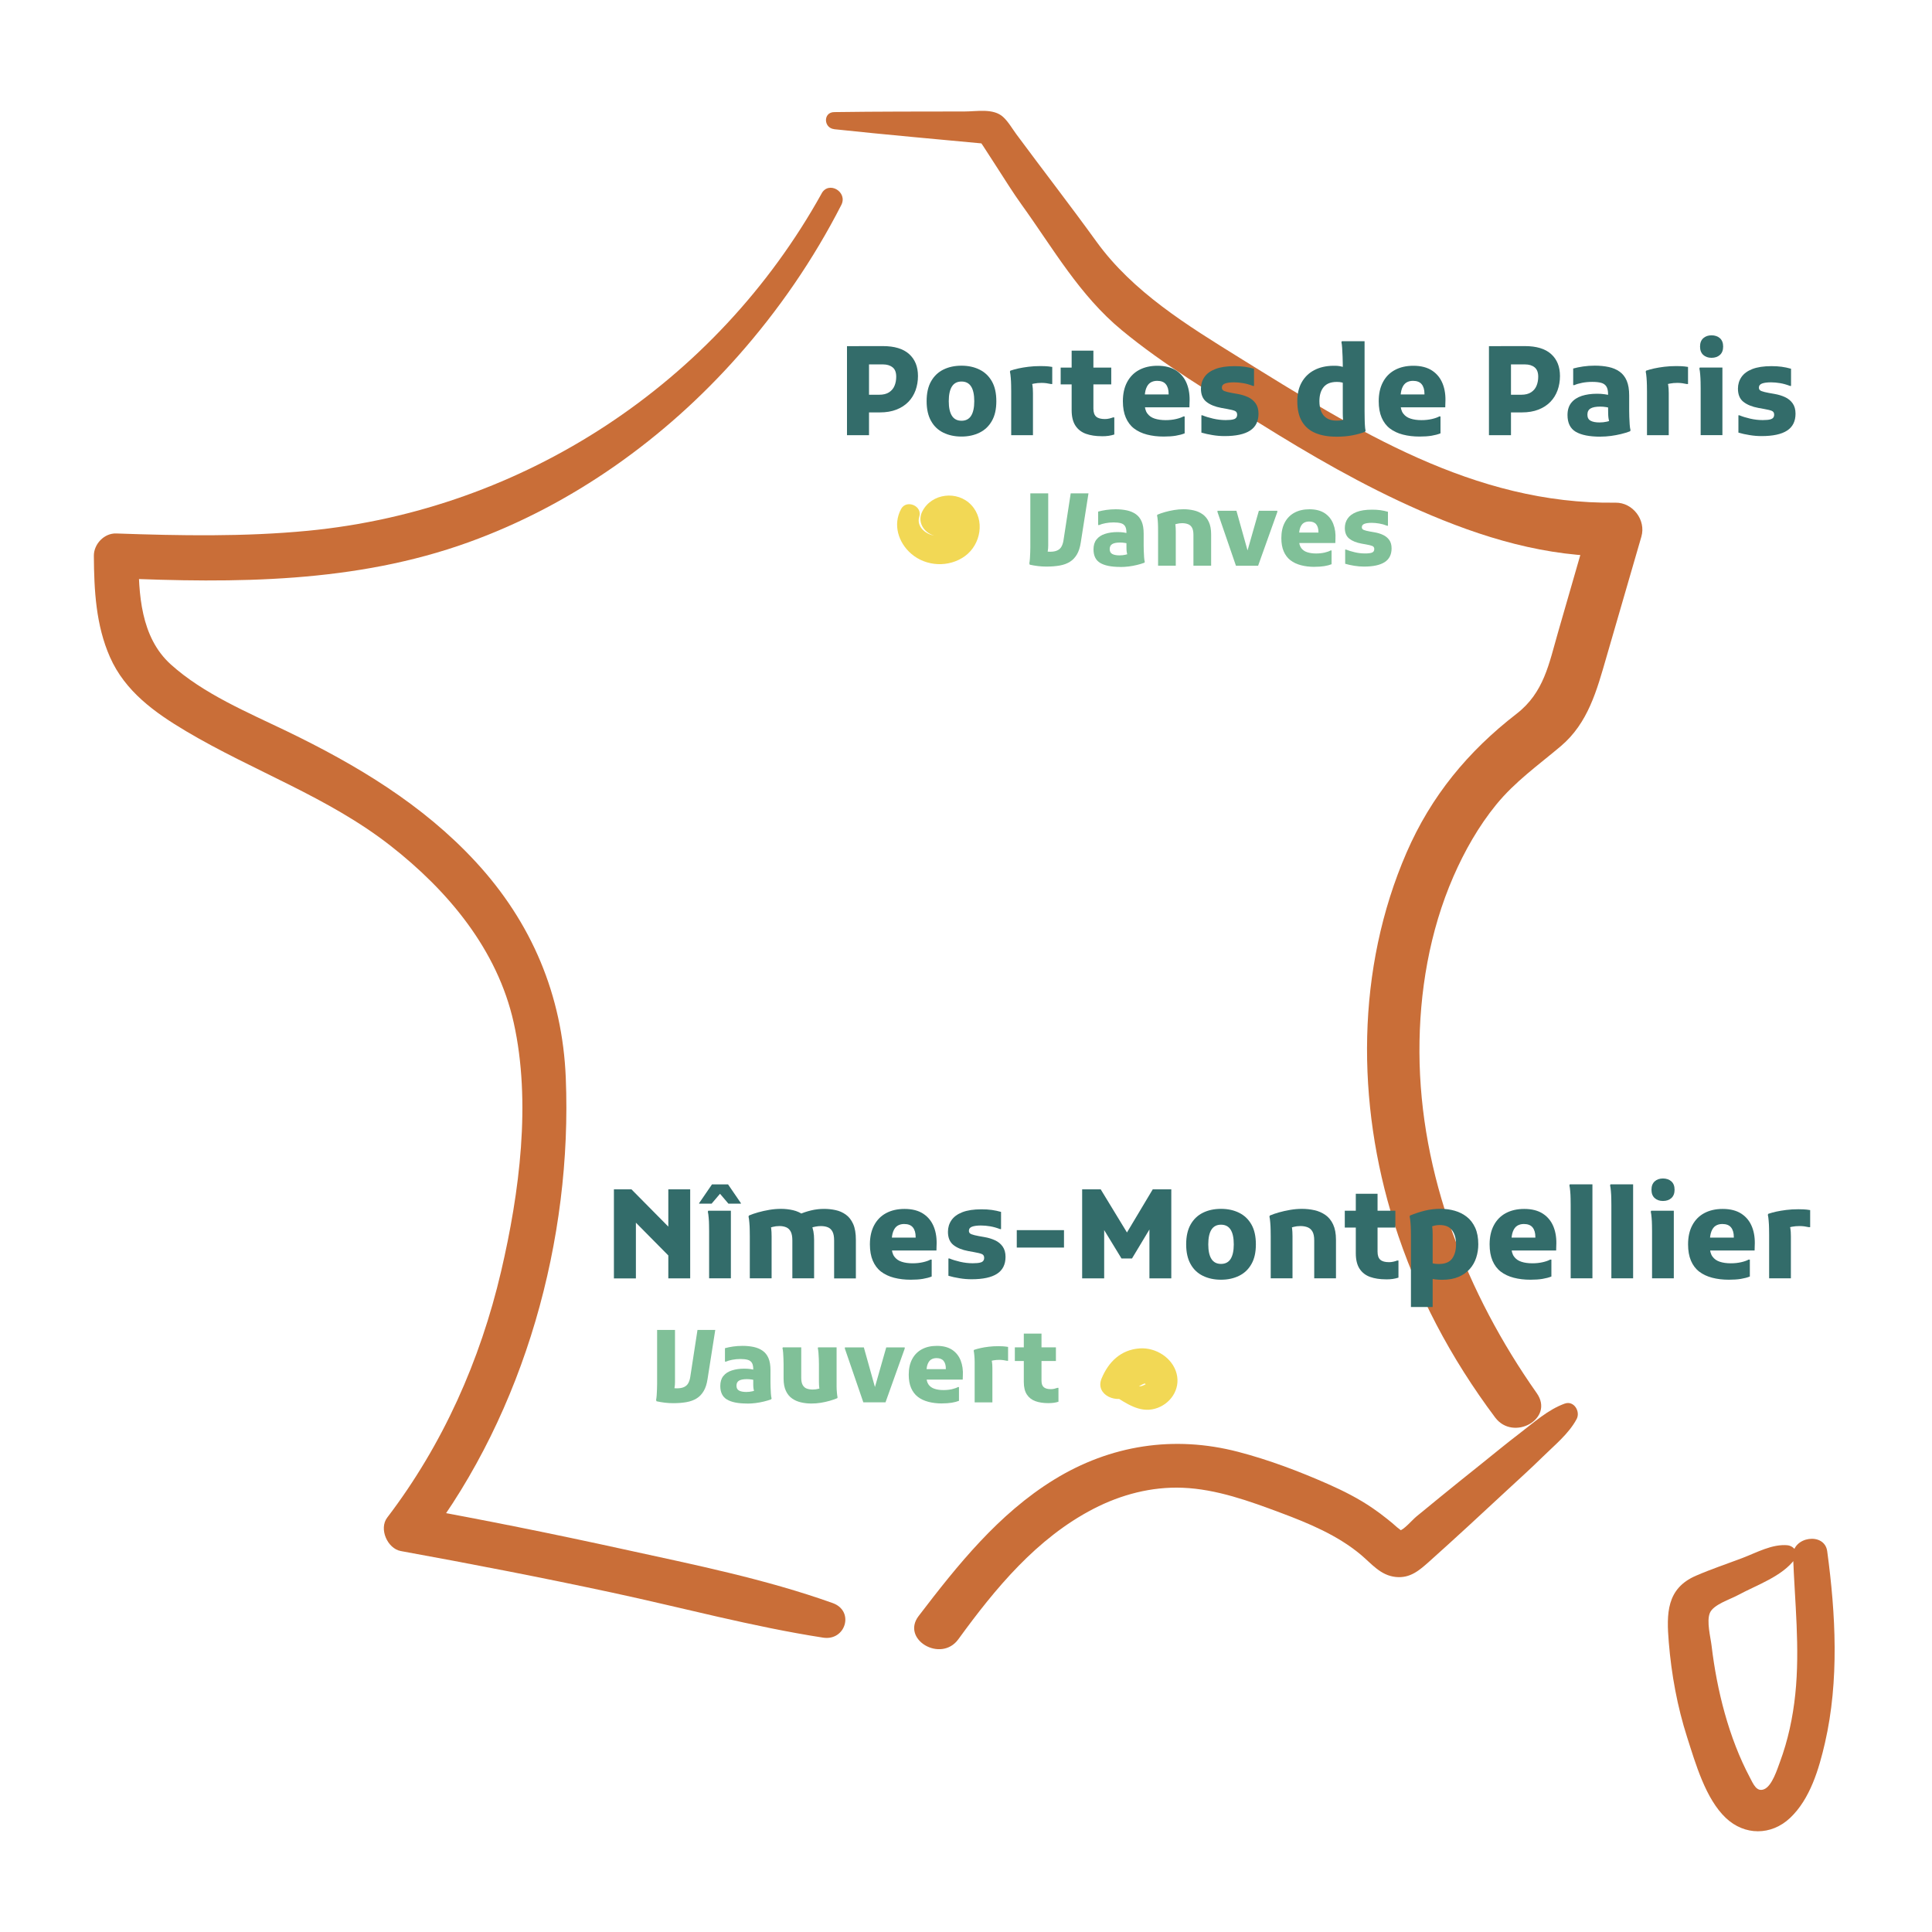 <svg xmlns="http://www.w3.org/2000/svg" id="Calque_1" data-name="Calque 1" width="176.39mm" height="176.39mm" viewBox="0 0 500 500"><g><path d="M212.64,50.07c-27.25,49.05-77.08,81.9-132.93,87.29-16.49,1.59-33.1,1.28-49.63.7-3.11-.11-5.81,2.74-5.79,5.79.06,8.9.52,17.95,4.17,26.21,3.92,8.87,11.58,14.35,19.69,19.17,17.49,10.39,36.76,17,52.93,29.66,14.92,11.68,27.65,26.89,31.86,45.74,4.59,20.57,1.49,44.08-3.25,64.38-5.4,23.09-15.08,44.85-29.48,63.74-2.21,2.9.06,8.03,3.52,8.66,18.29,3.33,36.54,6.86,54.71,10.76,18.18,3.9,36.2,8.8,54.58,11.65,5.84.91,8.19-6.91,2.47-8.95-17.49-6.24-35.84-9.92-53.96-13.89-18.15-3.98-36.37-7.66-54.66-10.95l3.52,8.66c25.36-33.45,37.75-77.99,36.03-119.79-.88-21.37-8.81-40.15-23.29-55.84-13.72-14.86-30.85-25.1-48.89-33.82-10.15-4.9-21.57-9.65-30.03-17.28-7.82-7.05-8.38-18.31-8.35-28.13-1.93,1.93-3.86,3.86-5.79,5.79,30.76,1.34,61.88,1.3,91.21-9.29,26.85-9.69,50.84-26.87,69.71-48.19,10.5-11.86,19.53-24.99,26.74-39.1,1.72-3.37-3.24-6.33-5.1-2.98h.01Z" style="fill: #c96e38;"></path><path d="M215.91,33.44c13.51,1.44,27.04,2.63,40.56,3.9-1-.41-2-.83-3-1.24-1.22-1.43.68,1.24,1.04,1.79,1.16,1.82,2.34,3.62,3.51,5.43,2.09,3.22,4.11,6.51,6.36,9.63,8.2,11.38,14.97,23.45,25.94,32.51,10.93,9.03,23.23,16.31,35.22,23.81,13.48,8.43,27.2,16.39,41.78,22.78,16.2,7.1,32.93,12.2,50.79,11.92-2.23-2.93-4.46-5.85-6.69-8.78-2.72,9.45-5.45,18.89-8.17,28.34-2.4,8.31-3.66,15.71-10.79,21.22-12.53,9.69-22.08,21.25-28.43,35.86-13.1,30.15-13.03,64.78-3.24,95.87,5.73,18.22,14.71,35.09,26.15,50.36,4.71,6.29,15.45.35,10.77-6.29-18.11-25.74-30.24-56.5-30.36-88.25-.06-15.46,2.6-31.27,8.81-45.5,2.86-6.55,6.5-12.97,11.03-18.53,4.89-6,10.88-10.21,16.73-15.15,7.11-6.01,9.34-14.49,11.83-23.09,3.01-10.39,6.03-20.77,9.04-31.16,1.24-4.29-2.22-8.84-6.69-8.78-36.63.51-67.28-18.87-97.31-37.5-13.44-8.34-27.57-16.99-37-30.02-6.82-9.43-13.83-18.47-20.75-27.82-1.06-1.44-2.1-3.27-3.42-4.47-2.53-2.32-6.76-1.43-9.94-1.43-11.27.02-22.53,0-33.8.16-2.89.04-2.76,4.11,0,4.41h0l.03.02Z" style="fill: #c96e38;"></path><path d="M404.98,363.24c-4.35,1.55-8.1,4.97-11.76,7.76-3.39,2.58-6.68,5.32-10.01,7.98-3.55,2.84-7.1,5.68-10.62,8.56-2.01,1.64-4.02,3.29-6.02,4.93-1.03.84-3.38,3.63-4.52,3.7,1.18.51,1.03.21-.48-.9-.81-.74-1.65-1.45-2.51-2.12-1.23-.99-2.51-1.95-3.82-2.84-3.64-2.5-7.59-4.49-11.62-6.27-7.47-3.29-15.26-6.24-23.17-8.3-16.61-4.33-33.07-1.79-47.69,7.21-14.34,8.84-24.93,22.07-35.02,35.28-4.61,6.04,5.78,12.2,10.28,6.01,9.56-13.15,20.3-26.18,35-33.77,7.1-3.67,14.99-5.75,23.01-5.44,8.76.34,17.28,3.44,25.41,6.48,7.26,2.71,14.73,5.82,20.73,10.84,2.83,2.37,5.11,5.36,9.04,5.77,3.73.39,6.1-1.69,8.73-4.04,6.74-6.03,13.39-12.18,20.01-18.34,3.08-2.86,6.21-5.66,9.2-8.61,3.08-3.04,6.85-6.05,8.89-9.89,1.03-1.94-.71-4.84-3.07-3.99h0Z" style="fill: #c96e38;"></path><path d="M462.62,399.91c-4.01-.36-7.95,1.88-11.66,3.29-4.01,1.52-8.12,2.89-12.06,4.6-7.65,3.31-7.63,9.82-7.02,17.22.69,8.35,2.2,16.63,4.76,24.62,2.15,6.69,4.75,15.89,10.02,20.86,4.85,4.57,11.71,4.57,16.57.02,5.23-4.9,7.51-12.71,9.07-19.47,3.7-16.12,2.78-33.34.58-49.59-.68-5.04-9.02-3.81-8.84,1.2.44,11.94,1.82,23.84.58,35.79-.62,5.99-1.89,11.97-4,17.62-.67,1.79-1.98,6.06-4.02,6.96-2,.88-2.88-1.41-3.74-3.03-5.45-10.25-8.54-22.59-9.9-34.06-.27-2.25-1.35-6.34-.45-8.51s5.18-3.48,7.28-4.62c4.9-2.65,11.51-4.84,14.81-9.43,1.11-1.55-.43-3.32-1.98-3.46h0Z" style="fill: #c96e38;"></path></g><path d="M233.2,131.74c-2.16,3.99-.74,8.65,2.6,11.55,3.85,3.35,9.79,3.65,13.94.62,4.1-2.99,5.25-9.32,1.65-13.19s-10.28-3.08-12.68,1.6c-2.5,4.87,5.02,9.14,7.29,4.26.63-1.36-.48.13-.33-.1.08-.13,0,.21-.12.39-.68.93-1.09,1.53-2.43,1.74-2.7.41-6.15-1.96-5.21-4.89.89-2.78-3.32-4.56-4.71-1.99h0Z" style="fill: #f2d855;"></path><path d="M288.23,361.17c3.24,1.99,6.63,4.5,10.63,3.42,3.95-1.07,6.7-4.98,5.65-9.08s-5.37-6.82-9.51-6.55c-4.91.32-8.13,3.49-9.92,7.82s4.34,6.81,7.21,4.2c.96-.88,2.05-2.07,3.25-2.64,1.12-.53.49-.25,1.47.21-.54-.25.16-.65-.25-.45-.49.24-.87.51-1.44.63-1.83.39-3.34-.48-4.87-1.35-2.47-1.41-4.64,2.32-2.22,3.8h0Z" style="fill: #f2d855;"></path><g><path d="M158.88,330.84v-23.04h4.54l11.42,11.55v7.46l-11.9-12.03,1.63-.67v16.74h-5.7,0ZM172.96,330.84v-23.04h5.66v23.04h-5.66Z" style="fill: #336c6a;"></path><path d="M180.93,311.51v-.13l3.33-4.86h4.16l3.33,4.86v.13h-3.23l-2.18-2.56-2.18,2.56h-3.23ZM183.52,330.84v-12.16c0-.43,0-.97-.02-1.63,0-.66-.04-1.31-.1-1.94-.05-.63-.12-1.14-.21-1.52l.1-.26h5.86v17.5h-5.63,0Z" style="fill: #336c6a;"></path><path d="M194.05,330.84v-10.82c0-.43,0-.98-.02-1.65,0-.67-.04-1.33-.1-1.98-.05-.65-.12-1.17-.21-1.55l.1-.26c.7-.3,1.5-.58,2.4-.83s1.85-.47,2.86-.64,2.03-.26,3.06-.26,2.1.12,3.1.35,1.91.65,2.74,1.23c.82.59,1.48,1.4,1.97,2.45.49,1.05.74,2.37.74,3.97v9.98h-5.63v-9.79c0-1-.14-1.77-.42-2.3s-.67-.91-1.18-1.12-1.09-.32-1.73-.32-1.21.08-1.76.22c-.56.15-1.06.3-1.5.45l.8-1.25c.15.32.26.74.32,1.26.06.52.1,1.18.1,1.97v10.88h-5.64ZM215.87,330.84v-9.79c0-1-.14-1.77-.42-2.3s-.67-.91-1.18-1.12-1.12-.32-1.82-.32c-.45,0-.9.04-1.36.13s-.88.19-1.26.32l-2.88-3.52c.85-.38,1.83-.71,2.94-.98,1.11-.27,2.24-.4,3.39-.4,1.02,0,2.02.11,2.99.32.97.21,1.85.6,2.64,1.17s1.42,1.37,1.89,2.42c.47,1.05.7,2.41.7,4.1v9.98h-5.63Z" style="fill: #336c6a;"></path><path d="M235.68,331.19c-1.56,0-2.99-.17-4.3-.51s-2.43-.87-3.36-1.58c-.93-.71-1.64-1.66-2.14-2.83-.5-1.17-.75-2.58-.75-4.22,0-1.92.36-3.57,1.09-4.94.73-1.38,1.76-2.43,3.1-3.15,1.34-.72,2.93-1.09,4.77-1.09,1.98,0,3.6.42,4.86,1.25s2.17,1.97,2.74,3.42.79,3.09.69,4.93l-.03,1.15h-13.76v-3.33h8.38v-.16c0-1.07-.24-1.89-.72-2.48s-1.23-.88-2.26-.88c-.66,0-1.23.15-1.71.45s-.85.79-1.12,1.49c-.27.69-.4,1.64-.4,2.83v1.02c0,1.13.23,2.01.69,2.64s1.09,1.08,1.9,1.34c.81.27,1.76.4,2.85.4.98,0,1.88-.1,2.7-.29.82-.19,1.46-.42,1.9-.67h.32v4.38c-.64.26-1.4.46-2.29.61s-1.94.22-3.15.22h0Z" style="fill: #336c6a;"></path><path d="M245.44,325.69h.26c.77.32,1.7.61,2.78.86s2.18.38,3.26.38c.43,0,.82-.02,1.18-.05s.68-.09.94-.18c.27-.08.47-.22.62-.42.15-.19.22-.45.22-.77,0-.47-.2-.79-.59-.96-.4-.17-1.08-.34-2.06-.51l-1.44-.26c-1.62-.3-2.91-.82-3.86-1.57s-1.42-1.89-1.42-3.42c0-1.11.3-2.11.9-2.99.6-.88,1.54-1.58,2.82-2.08,1.28-.5,2.93-.75,4.96-.75.96,0,1.84.05,2.64.16.8.11,1.6.28,2.42.51v4.45h-.26c-.88-.34-1.73-.58-2.56-.72s-1.62-.21-2.37-.21c-.98,0-1.75.1-2.3.3-.56.2-.83.57-.83,1.1,0,.41.22.69.66.86.44.17,1.07.33,1.9.48l1.47.26c1,.17,1.91.45,2.74.83.82.38,1.48.92,1.97,1.62s.74,1.58.74,2.67c0,1.96-.73,3.42-2.19,4.37-1.46.95-3.66,1.42-6.61,1.42-1,0-2.04-.08-3.1-.26-1.07-.17-2.03-.38-2.88-.64v-4.51.03Z" style="fill: #336c6a;"></path><path d="M263.14,318.36h12.22v4.51h-12.22v-4.51Z" style="fill: #336c6a;"></path><path d="M280.06,330.84v-23.04h4.8l7.97,13.09-2.34.03,7.84-13.12h4.8v23.04h-5.66v-14.88l1.15.32-5.66,9.41h-2.72l-5.66-9.28,1.18-.32v14.75h-5.7,0Z" style="fill: #336c6a;"></path><path d="M306.98,322.04c0-2.07.38-3.78,1.15-5.14s1.83-2.37,3.18-3.04,2.92-1.01,4.69-1.01,3.31.34,4.67,1.01c1.37.67,2.43,1.69,3.2,3.04.77,1.35,1.15,3.07,1.15,5.14s-.38,3.75-1.15,5.1c-.77,1.36-1.83,2.37-3.2,3.04-1.37.67-2.92,1.01-4.67,1.01s-3.34-.34-4.7-1.01c-1.37-.67-2.43-1.68-3.18-3.04-.76-1.35-1.14-3.06-1.14-5.1h0ZM312.7,322.04c0,1.66.27,2.92.82,3.78.54.85,1.37,1.28,2.48,1.28s1.94-.43,2.48-1.28.82-2.11.82-3.78-.27-2.96-.82-3.81c-.54-.85-1.37-1.28-2.48-1.28s-1.94.43-2.48,1.28-.82,2.12-.82,3.81Z" style="fill: #336c6a;"></path><path d="M328.86,330.84v-10.82c0-.43,0-.98-.02-1.65-.01-.67-.04-1.33-.1-1.98-.05-.65-.12-1.17-.21-1.55l.1-.26c.7-.3,1.51-.58,2.42-.83.91-.26,1.87-.47,2.88-.64s2.02-.26,3.02-.26c1.11,0,2.19.12,3.23.35s1.99.65,2.83,1.23c.84.59,1.51,1.4,2,2.45.49,1.05.74,2.37.74,3.97v9.98h-5.63v-9.79c0-1-.15-1.77-.45-2.3-.3-.53-.72-.91-1.26-1.12s-1.17-.32-1.87-.32c-.62,0-1.21.08-1.76.22-.56.15-1.06.3-1.5.45l.8-1.25c.15.32.26.74.32,1.26.06.52.1,1.18.1,1.97v10.88h-5.64Z" style="fill: #336c6a;"></path><path d="M348.03,317.69v-4.35h13.09v4.35h-13.09ZM358.66,331.09c-1.56,0-2.92-.21-4.08-.62-1.16-.42-2.07-1.12-2.72-2.11s-.98-2.33-.98-4.02v-15.39h5.63v14.98c0,.98.24,1.68.72,2.1s1.23.62,2.26.62c.38,0,.76-.04,1.12-.13.36-.08.68-.18.96-.29h.35v4.42c-.47.15-.96.26-1.47.34s-1.11.11-1.79.11h0Z" style="fill: #336c6a;"></path><path d="M365.15,338.26v-18.37c0-.43,0-.96-.02-1.6-.01-.64-.04-1.28-.1-1.92s-.12-1.15-.21-1.54l.1-.26c1.26-.51,2.53-.93,3.82-1.25s2.66-.48,4.11-.48c1.26,0,2.47.17,3.63.5s2.2.85,3.12,1.57c.92.71,1.64,1.66,2.18,2.83.53,1.17.8,2.6.8,4.29,0,1.19-.18,2.35-.54,3.46-.36,1.11-.92,2.09-1.68,2.94-.76.85-1.72,1.53-2.9,2.03-1.17.5-2.59.75-4.26.75-.62,0-1.22-.04-1.79-.11-.58-.08-1-.16-1.28-.24l.26-4.06c.21.11.48.19.82.24.33.05.72.08,1.17.08,1.6,0,2.74-.46,3.42-1.39.68-.93,1.02-2.16,1.02-3.7s-.34-2.73-1.01-3.63c-.67-.91-1.74-1.36-3.22-1.36-.62,0-1.2.09-1.73.26s-.89.34-1.06.51l.42-1.41c.23.32.38.73.45,1.22.06.49.1,1.12.1,1.89v18.75h-5.63,0Z" style="fill: #336c6a;"></path><path d="M396.06,331.19c-1.56,0-2.99-.17-4.3-.51s-2.43-.87-3.36-1.58-1.64-1.66-2.14-2.83c-.5-1.17-.75-2.58-.75-4.22,0-1.92.36-3.57,1.09-4.94.73-1.38,1.76-2.43,3.1-3.15s2.93-1.09,4.77-1.09c1.98,0,3.6.42,4.86,1.25s2.17,1.97,2.74,3.42c.57,1.45.79,3.09.69,4.93l-.03,1.15h-13.76v-3.33h8.38v-.16c0-1.07-.24-1.89-.72-2.48s-1.23-.88-2.26-.88c-.66,0-1.23.15-1.71.45s-.85.79-1.12,1.49c-.27.69-.4,1.64-.4,2.83v1.02c0,1.13.23,2.01.69,2.64s1.09,1.08,1.9,1.34c.81.27,1.76.4,2.85.4.98,0,1.88-.1,2.7-.29s1.46-.42,1.9-.67h.32v4.38c-.64.26-1.4.46-2.29.61s-1.94.22-3.15.22h0Z" style="fill: #336c6a;"></path><path d="M406.49,330.84v-18.98c0-.45,0-1-.02-1.65-.01-.65-.04-1.29-.1-1.92-.05-.63-.12-1.14-.21-1.52l.1-.26h5.86v24.32h-5.63Z" style="fill: #336c6a;"></path><path d="M417.02,330.84v-18.98c0-.45,0-1-.02-1.65-.01-.65-.04-1.29-.1-1.92-.05-.63-.12-1.14-.21-1.52l.1-.26h5.86v24.32h-5.63Z" style="fill: #336c6a;"></path><path d="M427.55,330.84v-12.16c0-.43,0-.97-.02-1.63-.01-.66-.04-1.31-.1-1.94-.05-.63-.12-1.14-.21-1.52l.1-.26h5.86v17.5h-5.63ZM430.37,310.81c-.88,0-1.59-.25-2.14-.75-.56-.5-.83-1.22-.83-2.16s.28-1.66.83-2.16,1.27-.75,2.14-.75,1.62.25,2.18.75c.55.5.83,1.22.83,2.16s-.28,1.66-.83,2.16-1.28.75-2.18.75Z" style="fill: #336c6a;"></path><path d="M447.42,331.19c-1.56,0-2.99-.17-4.3-.51s-2.43-.87-3.36-1.58-1.64-1.66-2.14-2.83c-.5-1.17-.75-2.58-.75-4.22,0-1.92.36-3.57,1.09-4.94.73-1.38,1.76-2.43,3.1-3.15s2.93-1.09,4.77-1.09c1.98,0,3.6.42,4.86,1.25s2.17,1.97,2.74,3.42c.57,1.45.79,3.09.69,4.93l-.03,1.15h-13.76v-3.33h8.38v-.16c0-1.07-.24-1.89-.72-2.48s-1.23-.88-2.26-.88c-.66,0-1.23.15-1.71.45s-.85.79-1.12,1.49c-.27.69-.4,1.64-.4,2.83v1.02c0,1.13.23,2.01.69,2.64s1.09,1.08,1.9,1.34c.81.27,1.76.4,2.85.4.98,0,1.88-.1,2.7-.29s1.46-.42,1.9-.67h.32v4.38c-.64.26-1.4.46-2.29.61s-1.94.22-3.15.22h0Z" style="fill: #336c6a;"></path><path d="M457.85,330.84v-11.26c0-.43,0-.98-.02-1.65-.01-.67-.04-1.33-.1-1.98-.05-.65-.12-1.17-.21-1.55l.1-.26c.62-.21,1.32-.41,2.1-.58.78-.17,1.64-.31,2.59-.43.95-.12,1.99-.18,3.12-.18.32,0,.75.01,1.3.03.54.02,1.12.09,1.74.19v4.42h-.35c-.36-.08-.75-.15-1.17-.21-.42-.05-.83-.08-1.23-.08-.7,0-1.37.06-1.98.18-.62.12-1.14.27-1.57.46l.77-1.25c.36.51.54,1.6.54,3.26v10.88h-5.63,0Z" style="fill: #336c6a;"></path></g><g><path d="M266.38,145.84c.07-.31.12-.73.16-1.25.03-.52.06-1.05.08-1.59s.03-.98.03-1.33v-13.99h4.63v13.52c0,.52-.04.99-.12,1.42-.08.42-.14.75-.19.98l-.52-.94c.17.04.37.07.58.09.22.03.45.04.69.04.8,0,1.43-.11,1.91-.34.48-.22.84-.55,1.08-.99.24-.43.42-.97.52-1.61l1.87-12.17h4.6l-2,12.74c-.19,1.25-.52,2.28-1,3.08-.48.81-1.08,1.44-1.82,1.9-.74.46-1.61.78-2.63.96s-2.16.27-3.44.27c-.73,0-1.46-.04-2.18-.13s-1.44-.21-2.13-.36l-.1-.31h-.02Z" style="fill: #80c098;"></path><path d="M289.91,146.72c-2.29,0-4.01-.34-5.17-1.03-1.16-.68-1.74-1.86-1.74-3.52,0-1.06.26-1.92.79-2.57.53-.66,1.26-1.14,2.2-1.44s2-.46,3.2-.46c.59,0,1.13.04,1.61.1.48.07.94.16,1.38.26v2.68c-.26-.09-.61-.17-1.04-.23-.43-.07-.85-.1-1.25-.1-.92,0-1.6.13-2.04.39s-.66.69-.66,1.3.22,1.03.66,1.27,1.07.36,1.88.36c.54,0,1.06-.06,1.56-.17s.93-.31,1.27-.58l-.52,1.27c-.12-.28-.22-.53-.29-.75s-.12-.46-.16-.71-.06-.55-.06-.91-.01-.8-.01-1.34v-2.73c0-.71-.12-1.26-.36-1.64s-.61-.64-1.1-.77-1.11-.2-1.86-.2-1.45.07-2.12.2c-.67.13-1.21.29-1.62.48h-.26v-3.48c.62-.17,1.32-.32,2.09-.43.77-.11,1.59-.17,2.46-.17,1.06,0,2.03.1,2.91.29.88.19,1.65.52,2.3.98.65.46,1.15,1.09,1.5,1.9s.52,1.84.52,3.11v3.15c0,.36,0,.82.03,1.35.02.54.04,1.07.08,1.59.03.52.1.94.18,1.25l-.1.21c-.61.23-1.25.42-1.92.58-.68.17-1.38.29-2.11.39-.73.09-1.46.14-2.21.14l-.02-.02Z" style="fill: #80c098;"></path><path d="M299.71,146.41v-8.79c0-.35,0-.79-.01-1.34s-.03-1.08-.08-1.61c-.04-.53-.1-.95-.17-1.26l.08-.21c.57-.24,1.23-.47,1.96-.68s1.52-.38,2.34-.52,1.64-.21,2.46-.21c.9,0,1.78.1,2.63.29.85.19,1.62.52,2.3,1s1.23,1.14,1.62,1.99c.4.85.6,1.92.6,3.22v8.11h-4.58v-7.96c0-.81-.12-1.44-.36-1.87s-.58-.74-1.03-.91c-.44-.17-.95-.26-1.52-.26-.5,0-.98.06-1.43.18-.45.12-.86.24-1.22.36l.65-1.01c.12.26.21.6.26,1.03.05.43.08.96.08,1.6v8.84h-4.58Z" style="fill: #80c098;"></path><path d="M319.86,146.41l-4.78-13.91v-.31h4.91l3.35,11.96h-.96l3.41-11.96h4.78v.31l-4.97,13.91h-5.75,0Z" style="fill: #80c098;"></path><path d="M340.19,146.7c-1.27,0-2.43-.14-3.5-.42s-1.98-.71-2.73-1.29c-.75-.58-1.33-1.35-1.74-2.3s-.61-2.1-.61-3.43c0-1.56.29-2.9.88-4.02s1.43-1.97,2.52-2.56,2.38-.88,3.87-.88c1.61,0,2.93.34,3.95,1.01,1.02.68,1.76,1.6,2.22,2.78s.65,2.51.56,4l-.03.94h-11.18v-2.7h6.81v-.13c0-.87-.2-1.54-.58-2.01-.39-.48-1-.72-1.83-.72-.54,0-1,.12-1.39.36s-.69.65-.91,1.21c-.22.56-.32,1.33-.32,2.3v.83c0,.92.19,1.63.56,2.15.37.51.89.88,1.55,1.09.66.22,1.43.33,2.31.33.8,0,1.53-.08,2.2-.23.67-.16,1.18-.34,1.55-.55h.26v3.56c-.52.21-1.14.37-1.86.49-.72.12-1.57.18-2.56.18h0Z" style="fill: #80c098;"></path><path d="M348.12,142.22h.21c.62.26,1.38.49,2.26.7.88.21,1.77.31,2.65.31.35,0,.67,0,.96-.04.29-.03.55-.07.77-.14.22-.07.39-.18.51-.34s.18-.36.18-.62c0-.38-.16-.64-.48-.78s-.88-.28-1.68-.42l-1.17-.21c-1.32-.24-2.36-.67-3.13-1.27-.77-.61-1.16-1.53-1.16-2.78,0-.9.24-1.71.73-2.43.49-.72,1.25-1.28,2.29-1.69s2.38-.61,4.03-.61c.78,0,1.5.04,2.15.13.65.09,1.3.23,1.96.42v3.61h-.21c-.71-.28-1.4-.47-2.08-.58s-1.32-.17-1.92-.17c-.8,0-1.42.08-1.87.25-.45.17-.68.46-.68.9,0,.33.18.56.53.7s.87.27,1.55.39l1.2.21c.81.14,1.56.36,2.22.68.67.31,1.2.75,1.6,1.31s.6,1.29.6,2.17c0,1.59-.59,2.78-1.78,3.55s-2.98,1.16-5.37,1.16c-.81,0-1.66-.07-2.52-.21s-1.65-.31-2.34-.52v-3.67h-.01Z" style="fill: #80c098;"></path></g><g><path d="M169.79,362.35c.07-.31.12-.73.16-1.25.03-.52.06-1.05.08-1.59s.03-.98.03-1.33v-13.99h4.63v13.52c0,.52-.04.99-.12,1.42-.08.42-.14.75-.19.98l-.52-.94c.17.04.37.07.58.09.22.03.45.04.69.04.8,0,1.43-.11,1.91-.34.48-.22.84-.55,1.08-.99.24-.43.42-.97.52-1.61l1.87-12.17h4.6l-2,12.74c-.19,1.25-.52,2.28-1,3.08-.48.81-1.08,1.44-1.82,1.9s-1.61.78-2.63.96-2.16.27-3.44.27c-.73,0-1.46-.04-2.18-.13s-1.44-.21-2.13-.36l-.1-.31h-.02Z" style="fill: #80c098;"></path><path d="M193.32,363.23c-2.29,0-4.01-.34-5.17-1.03-1.16-.68-1.74-1.86-1.74-3.52,0-1.06.26-1.92.79-2.57.53-.66,1.26-1.14,2.2-1.44s2-.46,3.2-.46c.59,0,1.13.04,1.61.1.48.07.94.16,1.38.26v2.68c-.26-.09-.61-.17-1.04-.23-.43-.07-.85-.1-1.25-.1-.92,0-1.6.13-2.04.39s-.66.69-.66,1.3.22,1.03.66,1.27,1.07.36,1.88.36c.54,0,1.06-.06,1.56-.17.5-.11.93-.31,1.27-.58l-.52,1.27c-.12-.28-.22-.53-.29-.75-.07-.22-.12-.46-.16-.71s-.06-.55-.06-.91,0-.8,0-1.34v-2.73c0-.71-.12-1.26-.36-1.64s-.61-.64-1.1-.77-1.11-.2-1.86-.2-1.45.07-2.12.2-1.21.29-1.62.48h-.26v-3.48c.62-.17,1.32-.32,2.09-.43.77-.11,1.59-.17,2.46-.17,1.06,0,2.03.1,2.91.29s1.65.52,2.3.98c.65.46,1.15,1.09,1.5,1.9s.52,1.84.52,3.11v3.15c0,.36,0,.82.03,1.35.02.54.04,1.07.08,1.59.03.52.1.94.18,1.25l-.1.21c-.61.23-1.25.42-1.92.58-.68.17-1.38.29-2.11.39-.73.09-1.46.14-2.21.14l-.02-.02Z" style="fill: #80c098;"></path><path d="M209.99,363.23c-.9,0-1.79-.09-2.65-.29-.87-.19-1.64-.52-2.33-1s-1.23-1.14-1.62-1.98c-.4-.84-.6-1.92-.6-3.24v-3.69c0-.35,0-.79-.03-1.33-.02-.54-.04-1.06-.08-1.57-.03-.51-.1-.92-.18-1.23l.1-.21h4.76v7.9c0,.8.13,1.42.38,1.86.25.44.6.75,1.04.91s.97.25,1.57.25c.48,0,.94-.06,1.38-.17.43-.11.82-.22,1.17-.33l-.62.99c-.12-.26-.21-.6-.26-1.01-.05-.42-.08-.94-.08-1.56v-4.5c0-.35,0-.79-.03-1.33s-.05-1.06-.09-1.57-.1-.92-.17-1.23l.08-.21h4.78v8.76c0,.35,0,.79,0,1.34,0,.55.03,1.08.08,1.6.04.52.1.94.17,1.25l-.08.21c-.57.24-1.23.47-1.96.68-.74.21-1.51.38-2.31.51-.81.13-1.62.19-2.43.19h0Z" style="fill: #80c098;"></path><path d="M223.43,362.92l-4.78-13.91v-.31h4.91l3.35,11.96h-.96l3.41-11.96h4.78v.31l-4.97,13.91h-5.75,0Z" style="fill: #80c098;"></path><path d="M243.76,363.21c-1.27,0-2.43-.14-3.5-.42s-1.98-.71-2.73-1.29c-.75-.58-1.33-1.35-1.74-2.3s-.61-2.1-.61-3.43c0-1.56.29-2.9.88-4.02s1.43-1.97,2.52-2.56c1.09-.59,2.38-.88,3.87-.88,1.61,0,2.93.34,3.95,1.01,1.02.68,1.76,1.6,2.22,2.78s.65,2.51.56,4l-.03.94h-11.18v-2.7h6.81v-.13c0-.87-.2-1.54-.58-2.01-.39-.48-1-.72-1.83-.72-.54,0-1,.12-1.39.36s-.69.65-.91,1.21-.32,1.33-.32,2.3v.83c0,.92.19,1.63.56,2.15.37.51.89.88,1.55,1.09.66.22,1.43.33,2.31.33.8,0,1.53-.08,2.2-.23.67-.16,1.18-.34,1.55-.55h.26v3.56c-.52.21-1.14.37-1.86.49s-1.57.18-2.56.18h0Z" style="fill: #80c098;"></path><path d="M252.24,362.92v-9.15c0-.35,0-.79,0-1.34s-.03-1.08-.08-1.61c-.04-.53-.1-.95-.17-1.26l.08-.21c.5-.17,1.07-.33,1.7-.47.63-.14,1.33-.26,2.11-.35.77-.1,1.62-.14,2.54-.14.26,0,.61,0,1.05.03s.91.07,1.42.16v3.59h-.29c-.29-.07-.61-.13-.95-.17s-.67-.07-1-.07c-.57,0-1.11.05-1.61.14-.5.1-.93.22-1.27.38l.62-1.01c.29.42.44,1.3.44,2.65v8.84h-4.58Z" style="fill: #80c098;"></path><path d="M262.64,352.23v-3.54h10.63v3.54h-10.63ZM271.27,363.13c-1.27,0-2.37-.17-3.31-.51s-1.68-.91-2.21-1.72-.79-1.89-.79-3.26v-12.51h4.58v12.17c0,.8.19,1.37.58,1.7.39.34,1,.51,1.83.51.31,0,.61-.03.91-.1s.55-.15.78-.23h.29v3.59c-.38.12-.78.21-1.2.27s-.9.09-1.46.09h0Z" style="fill: #80c098;"></path></g><g><rect x="216.77" y="88.31" width="310.37" height="50.99" style="fill: none;"></rect><path d="M219.2,112.63v-23.04h5.7v23.04h-5.7ZM222.27,106.74v-4.58h5.25c1.07,0,1.92-.21,2.58-.64.65-.43,1.12-.99,1.41-1.7.29-.7.43-1.48.43-2.34,0-1.11-.31-1.92-.94-2.42-.63-.5-1.45-.75-2.45-.75h-6.27v-4.74h6.21c2.99,0,5.25.68,6.78,2.05s2.3,3.26,2.3,5.7c0,1.3-.21,2.53-.62,3.68-.42,1.15-1.04,2.16-1.87,3.01-.83.85-1.86,1.52-3.09,2-1.23.48-2.65.72-4.27.72h-5.44Z" style="fill: #336c6a;"></path><path d="M239.81,103.83c0-2.07.38-3.78,1.15-5.14s1.83-2.37,3.18-3.04c1.35-.67,2.92-1.01,4.69-1.01s3.31.34,4.67,1.01c1.37.67,2.43,1.69,3.2,3.04.77,1.35,1.15,3.07,1.15,5.14s-.38,3.75-1.15,5.1c-.77,1.36-1.83,2.37-3.2,3.04-1.37.67-2.92,1.01-4.67,1.01s-3.34-.34-4.7-1.01c-1.37-.67-2.43-1.68-3.18-3.04-.76-1.35-1.14-3.06-1.14-5.1ZM245.54,103.83c0,1.66.27,2.92.82,3.78.54.85,1.37,1.28,2.48,1.28s1.94-.43,2.48-1.28c.54-.85.82-2.11.82-3.78s-.27-2.96-.82-3.81c-.54-.85-1.37-1.28-2.48-1.28s-1.94.43-2.48,1.28c-.54.85-.82,2.12-.82,3.81Z" style="fill: #336c6a;"></path><path d="M261.7,112.63v-11.26c0-.43,0-.98-.02-1.65-.01-.67-.04-1.33-.1-1.98-.05-.65-.12-1.17-.21-1.55l.1-.26c.62-.21,1.32-.41,2.1-.58.78-.17,1.64-.31,2.59-.43s1.99-.18,3.12-.18c.32,0,.75.01,1.3.03.54.02,1.12.09,1.74.19v4.42h-.35c-.36-.08-.75-.15-1.17-.21-.42-.05-.83-.08-1.23-.08-.7,0-1.37.06-1.98.18-.62.12-1.14.27-1.57.46l.77-1.25c.36.51.54,1.6.54,3.26v10.88h-5.63Z" style="fill: #336c6a;"></path><path d="M274.5,99.48v-4.35h13.09v4.35h-13.09ZM285.12,112.89c-1.56,0-2.92-.21-4.08-.62-1.16-.42-2.07-1.12-2.72-2.11-.65-.99-.98-2.33-.98-4.02v-15.39h5.63v14.98c0,.98.24,1.68.72,2.1.48.42,1.23.62,2.26.62.38,0,.76-.04,1.12-.13.36-.08.68-.18.96-.29h.35v4.42c-.47.15-.96.26-1.47.34-.51.08-1.11.11-1.79.11Z" style="fill: #336c6a;"></path><path d="M301.15,112.98c-1.56,0-2.99-.17-4.3-.51-1.31-.34-2.43-.87-3.36-1.58-.93-.71-1.64-1.66-2.14-2.83-.5-1.17-.75-2.58-.75-4.22,0-1.92.36-3.57,1.09-4.94s1.76-2.43,3.1-3.15c1.34-.72,2.93-1.09,4.77-1.09,1.98,0,3.61.42,4.86,1.25s2.17,1.97,2.74,3.42c.57,1.45.79,3.09.69,4.93l-.03,1.15h-13.76v-3.33h8.38v-.16c0-1.07-.24-1.89-.72-2.48-.48-.59-1.23-.88-2.26-.88-.66,0-1.23.15-1.71.45-.48.3-.85.79-1.12,1.49-.27.69-.4,1.64-.4,2.83v1.02c0,1.13.23,2.01.69,2.64.46.63,1.09,1.08,1.9,1.34s1.76.4,2.85.4c.98,0,1.88-.1,2.7-.29.82-.19,1.46-.42,1.9-.67h.32v4.38c-.64.26-1.4.46-2.29.61-.89.15-1.94.22-3.15.22Z" style="fill: #336c6a;"></path><path d="M310.91,107.48h.26c.77.32,1.7.61,2.78.86s2.18.38,3.26.38c.43,0,.82-.02,1.18-.05.36-.03.68-.09.94-.18.27-.08.47-.22.62-.42.15-.19.22-.45.22-.77,0-.47-.2-.79-.59-.96-.4-.17-1.08-.34-2.06-.51l-1.44-.26c-1.62-.3-2.91-.82-3.86-1.57-.95-.75-1.42-1.89-1.42-3.42,0-1.11.3-2.11.9-2.99.6-.88,1.54-1.58,2.82-2.08,1.28-.5,2.93-.75,4.96-.75.96,0,1.84.05,2.64.16.8.11,1.61.28,2.42.51v4.45h-.26c-.88-.34-1.73-.58-2.56-.72s-1.62-.21-2.37-.21c-.98,0-1.75.1-2.3.3-.56.2-.83.57-.83,1.1,0,.41.22.69.66.86s1.07.33,1.9.48l1.47.26c1,.17,1.92.45,2.74.83s1.48.92,1.97,1.62c.49.69.74,1.58.74,2.67,0,1.96-.73,3.42-2.19,4.37s-3.66,1.42-6.61,1.42c-1,0-2.04-.08-3.1-.26s-2.03-.38-2.88-.64v-4.51Z" style="fill: #336c6a;"></path><path d="M345.76,113.01c-2.03,0-3.79-.31-5.3-.93s-2.67-1.61-3.49-2.96-1.23-3.12-1.23-5.3c0-1.9.38-3.53,1.14-4.88.76-1.35,1.83-2.4,3.23-3.14,1.4-.74,3.04-1.11,4.91-1.14.81-.02,1.5.04,2.08.18.58.14.97.25,1.18.34l-.03,4.1c-.3-.11-.62-.21-.98-.3-.35-.1-.78-.14-1.3-.14-1.54,0-2.67.44-3.41,1.33-.74.89-1.1,2.11-1.1,3.66,0,.98.15,1.85.45,2.61.3.76.78,1.35,1.44,1.78s1.51.64,2.56.64c.6,0,1.09-.04,1.47-.13.38-.08.71-.18.99-.29l-.38,1.38c-.24-.36-.37-.8-.42-1.33-.04-.52-.06-1.09-.06-1.71v-12.54c0-.55-.02-1.21-.05-1.97-.03-.76-.07-1.48-.11-2.18s-.11-1.2-.19-1.52l.1-.26h5.89v18.11c0,.43,0,.97.02,1.62,0,.65.03,1.29.06,1.92s.09,1.14.18,1.52l-.13.26c-.9.36-1.97.67-3.22.91-1.25.25-2.68.37-4.3.37Z" style="fill: #336c6a;"></path><path d="M367.36,112.98c-1.56,0-2.99-.17-4.3-.51-1.31-.34-2.43-.87-3.36-1.58s-1.64-1.66-2.14-2.83c-.5-1.17-.75-2.58-.75-4.22,0-1.92.36-3.57,1.09-4.94.72-1.38,1.76-2.43,3.1-3.15,1.34-.72,2.93-1.09,4.77-1.09,1.98,0,3.6.42,4.86,1.25s2.17,1.97,2.74,3.42c.57,1.45.79,3.09.69,4.93l-.03,1.15h-13.76v-3.33h8.38v-.16c0-1.07-.24-1.89-.72-2.48-.48-.59-1.23-.88-2.26-.88-.66,0-1.23.15-1.71.45-.48.3-.85.79-1.12,1.49s-.4,1.64-.4,2.83v1.02c0,1.13.23,2.01.69,2.64.46.63,1.09,1.08,1.9,1.34.81.27,1.76.4,2.85.4.98,0,1.88-.1,2.7-.29.82-.19,1.46-.42,1.9-.67h.32v4.38c-.64.26-1.4.46-2.29.61-.89.15-1.94.22-3.15.22Z" style="fill: #336c6a;"></path><path d="M385.34,112.63v-23.04h5.7v23.04h-5.7ZM388.42,106.74v-4.58h5.25c1.07,0,1.92-.21,2.58-.64.65-.43,1.12-.99,1.41-1.7s.43-1.48.43-2.34c0-1.11-.32-1.92-.94-2.42s-1.45-.75-2.45-.75h-6.27v-4.74h6.21c2.99,0,5.25.68,6.78,2.05s2.3,3.26,2.3,5.7c0,1.3-.21,2.53-.62,3.68-.42,1.15-1.04,2.16-1.87,3.01-.83.85-1.86,1.52-3.09,2-1.23.48-2.65.72-4.27.72h-5.44Z" style="fill: #336c6a;"></path><path d="M414.18,113.01c-2.82,0-4.94-.42-6.37-1.26-1.43-.84-2.14-2.29-2.14-4.34,0-1.3.33-2.36.98-3.17.65-.81,1.55-1.4,2.7-1.78,1.15-.37,2.46-.56,3.94-.56.73,0,1.39.04,1.98.13.6.08,1.16.19,1.7.32v3.3c-.32-.11-.75-.2-1.28-.29s-1.05-.13-1.54-.13c-1.13,0-1.97.16-2.51.48s-.82.85-.82,1.6.27,1.27.82,1.57,1.32.45,2.32.45c.66,0,1.3-.07,1.92-.21.62-.14,1.14-.38,1.57-.72l-.64,1.57c-.15-.34-.27-.65-.35-.93s-.15-.57-.19-.88c-.04-.31-.07-.68-.08-1.12s-.02-.99-.02-1.65v-3.36c0-.88-.15-1.55-.45-2.02-.3-.47-.75-.78-1.36-.94s-1.37-.24-2.29-.24-1.79.08-2.61.24-1.49.36-2,.59h-.32v-4.29c.77-.21,1.63-.39,2.58-.53.95-.14,1.96-.21,3.02-.21,1.3,0,2.5.12,3.58.35s2.03.63,2.83,1.2,1.41,1.34,1.84,2.34.64,2.27.64,3.82v3.87c0,.45,0,1,.03,1.66.02.66.05,1.31.1,1.95.04.64.12,1.15.22,1.54l-.13.26c-.75.28-1.54.52-2.37.72-.83.2-1.7.36-2.59.48-.9.12-1.8.18-2.72.18Z" style="fill: #336c6a;"></path><path d="M426.24,112.63v-11.26c0-.43,0-.98-.02-1.65s-.04-1.33-.1-1.98c-.05-.65-.12-1.17-.21-1.55l.1-.26c.62-.21,1.32-.41,2.1-.58.78-.17,1.64-.31,2.59-.43.95-.12,1.99-.18,3.12-.18.32,0,.75.01,1.3.03.54.02,1.12.09,1.74.19v4.42h-.35c-.36-.08-.75-.15-1.17-.21-.42-.05-.83-.08-1.23-.08-.7,0-1.37.06-1.98.18-.62.12-1.14.27-1.57.46l.77-1.25c.36.51.54,1.6.54,3.26v10.88h-5.63Z" style="fill: #336c6a;"></path><path d="M440.13,112.63v-12.16c0-.43,0-.97-.02-1.63s-.04-1.31-.1-1.94c-.05-.63-.12-1.14-.21-1.52l.1-.26h5.86v17.5h-5.63ZM442.94,92.6c-.88,0-1.59-.25-2.14-.75-.55-.5-.83-1.22-.83-2.16s.28-1.66.83-2.16c.55-.5,1.27-.75,2.14-.75s1.62.25,2.18.75c.55.5.83,1.22.83,2.16s-.28,1.66-.83,2.16c-.55.5-1.28.75-2.18.75Z" style="fill: #336c6a;"></path><path d="M449.89,107.48h.26c.77.32,1.7.61,2.78.86s2.18.38,3.26.38c.43,0,.82-.02,1.18-.05.36-.03.68-.09.94-.18s.47-.22.62-.42.22-.45.22-.77c0-.47-.2-.79-.59-.96-.39-.17-1.08-.34-2.06-.51l-1.44-.26c-1.62-.3-2.91-.82-3.86-1.57-.95-.75-1.42-1.89-1.42-3.42,0-1.11.3-2.11.9-2.99.6-.88,1.54-1.58,2.82-2.08,1.28-.5,2.93-.75,4.96-.75.96,0,1.84.05,2.64.16.8.11,1.61.28,2.42.51v4.45h-.26c-.88-.34-1.73-.58-2.56-.72-.83-.14-1.62-.21-2.37-.21-.98,0-1.75.1-2.3.3-.55.2-.83.57-.83,1.1,0,.41.22.69.66.86s1.07.33,1.9.48l1.47.26c1,.17,1.92.45,2.74.83s1.48.92,1.97,1.62c.49.69.74,1.58.74,2.67,0,1.96-.73,3.42-2.19,4.37s-3.66,1.42-6.61,1.42c-1,0-2.04-.08-3.1-.26-1.07-.17-2.03-.38-2.88-.64v-4.51Z" style="fill: #336c6a;"></path></g></svg>